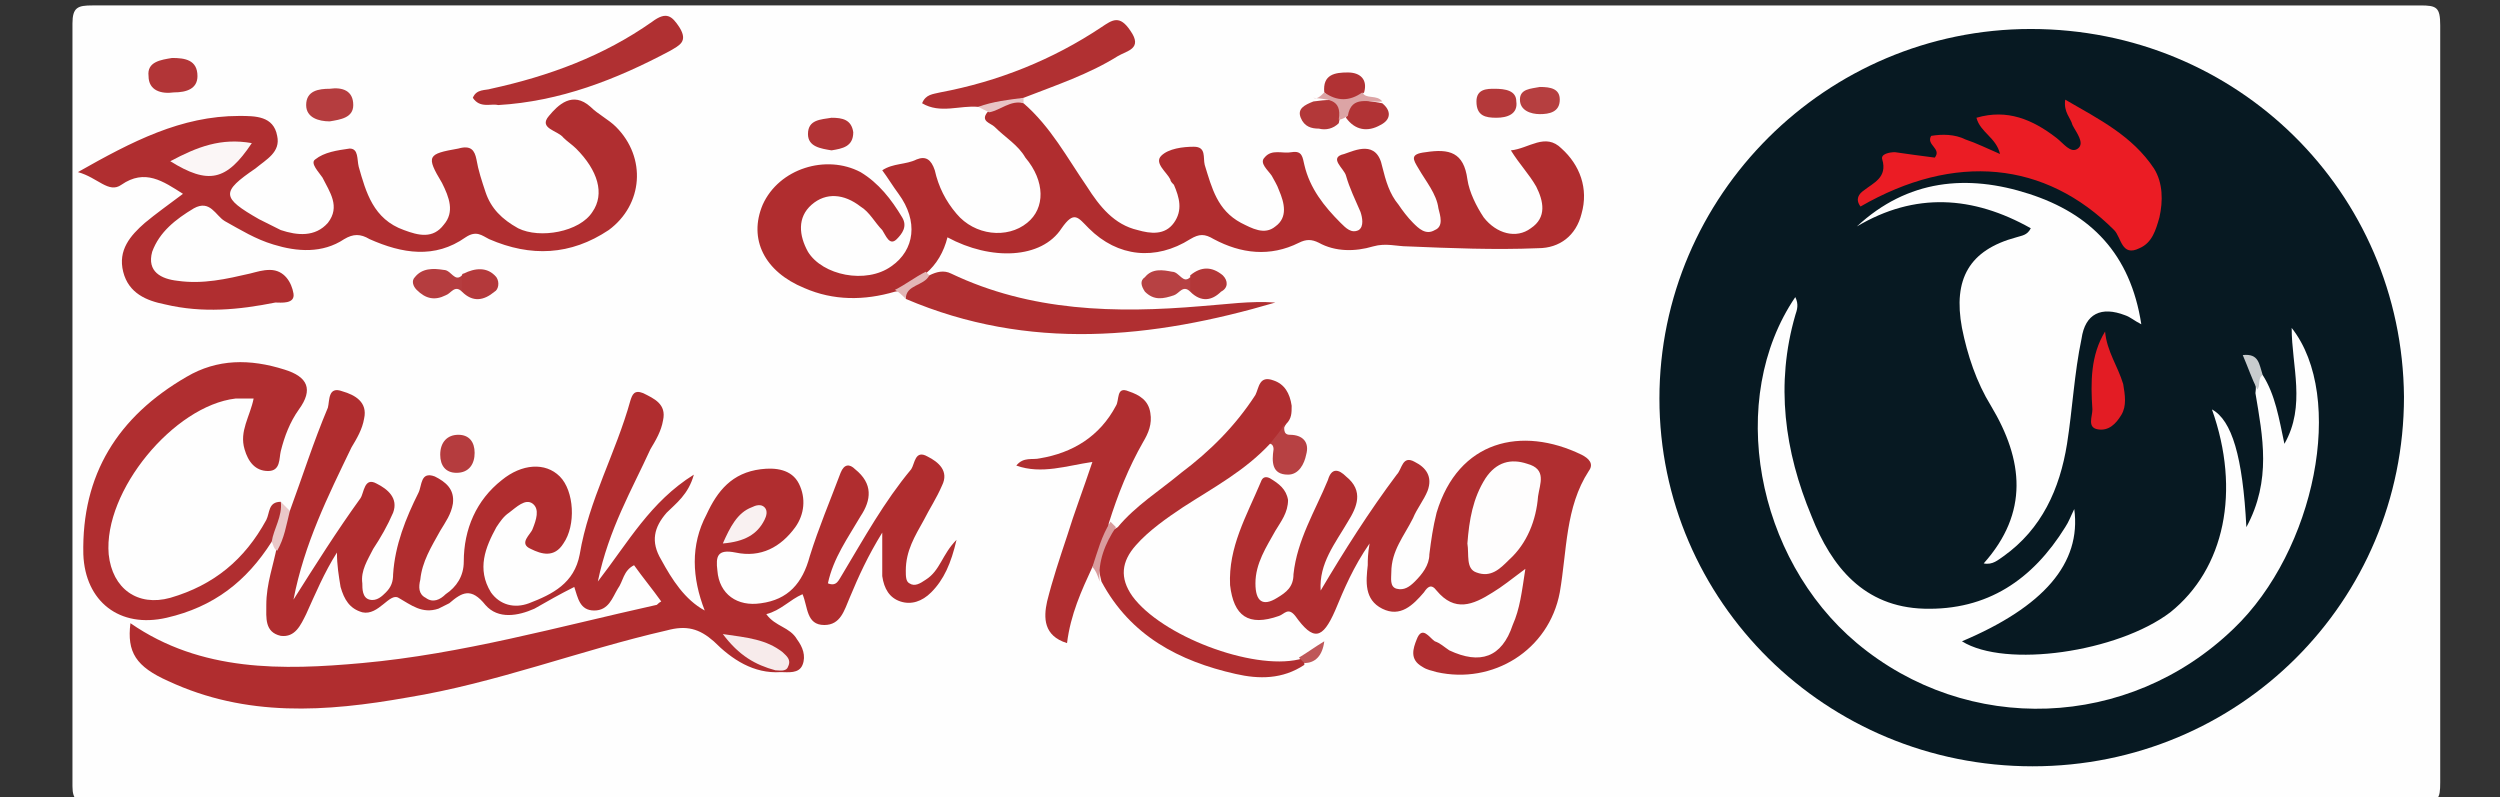 <?xml version="1.0" encoding="utf-8"?>
<!-- Generator: Adobe Illustrator 23.0.2, SVG Export Plug-In . SVG Version: 6.00 Build 0)  -->
<svg version="1.1" id="Layer_1" xmlns="http://www.w3.org/2000/svg" xmlns:xlink="http://www.w3.org/1999/xlink" x="0px" y="0px"
	 width="138px" height="44px" viewBox="0 0 138 44" style="enable-background:new 0 0 138 44;" xml:space="preserve">
<rect x="0" y="0" width="138" height="44" fill="#333333" stroke="none"/>
<style type="text/css">
	.st0{fill:#FEFEFE;}
	.st1{fill:#071922;}
	.st2{fill:#B02D2F;}
	.st3{fill:#B02E30;}
	.st4{fill:#B02F31;}
	.st5{fill:#B03032;}
	.st6{fill:#B13032;}
	.st7{fill:#B23537;}
	.st8{fill:#B53D3F;}
	.st9{fill:#B74143;}
	.st10{fill:#B23335;}
	.st11{fill:#B53C3E;}
	.st12{fill:#B4393A;}
	.st13{fill:#B63F40;}
	.st14{fill:#B4393B;}
	.st15{fill:#B33738;}
	.st16{fill:#B33839;}
	.st17{fill:#B13335;}
	.st18{fill:#B13234;}
	.st19{fill:#DCA4A5;}
	.st20{fill:#D99C9D;}
	.st21{fill:#EAC8C8;}
	.st22{fill:#E3B6B6;}
	.st23{fill:#E8C4C5;}
	.st24{fill:#BF5759;}
	.st25{fill:#EB1C24;}
	.st26{fill:#E31C24;}
	.st27{fill:#C8CCCE;}
	.st28{fill:#F7EBEB;}
	.st29{fill:#F9F1F1;}
	.st30{fill:#FEFDFD;}
	.st31{fill:#FBF6F6;}
</style>
<g>
	<g>
		<path class="st0" d="M69.4,0.3c21.4,0,42.8,0,64.2,0c0.9,0,1.1,0.1,1.1,1.1c0,13.9,0,27.9,0,41.8c0,0.9-0.1,1.1-1.1,1.1
			c-42.9,0-85.7,0-128.6,0c-0.7,0-1-0.1-1-0.9c0-14,0-28.1,0-42.1c0-0.9,0.3-1,1.1-1C26.5,0.3,48,0.3,69.4,0.3z"/>
		<path class="st1" d="M112.1,1.6c11.4,0,20.5,9,20.6,20.3c0,11.3-9.1,20.4-20.5,20.4c-11.4,0-20.6-9.1-20.6-20.3
			C91.6,10.8,100.8,1.6,112.1,1.6z"/>
		<path class="st2" d="M16,28.2c0.7-1.9,1.3-3.8,2.1-5.7c0.1-0.4,0-1.2,0.8-0.9c0.7,0.2,1.4,0.6,1.2,1.5c-0.1,0.6-0.4,1.1-0.7,1.6
			c-1.3,2.7-2.6,5.3-3.2,8.4c1.2-1.9,2.4-3.8,3.7-5.6c0.2-0.3,0.2-1.2,0.9-0.8c0.6,0.3,1.2,0.8,0.9,1.6c-0.3,0.7-0.7,1.4-1.1,2
			c-0.3,0.6-0.7,1.2-0.6,1.9c0,0.3,0,0.8,0.4,0.9c0.4,0.1,0.7-0.2,0.9-0.4c0.3-0.3,0.4-0.6,0.4-1c0.1-1.6,0.7-3.1,1.4-4.5
			c0.2-0.4,0.1-1.2,0.9-0.9c0.6,0.3,1.1,0.7,1,1.5c-0.1,0.6-0.4,1-0.7,1.5c-0.5,0.9-1,1.7-1.1,2.7c-0.1,0.4-0.1,0.8,0.3,1
			c0.4,0.3,0.8,0.1,1.1-0.2c0.6-0.4,1-1,1-1.8c0-1.8,0.7-3.4,2.1-4.5c1.1-0.9,2.4-1,3.2-0.2c0.8,0.8,0.9,2.7,0.2,3.7
			c-0.5,0.8-1.2,0.6-1.8,0.3c-0.7-0.3,0-0.8,0.1-1.1c0.2-0.5,0.4-1.1,0-1.4c-0.4-0.3-0.9,0.2-1.3,0.5c-0.3,0.2-0.5,0.5-0.7,0.8
			c-0.6,1.1-1.1,2.3-0.3,3.6c0.5,0.7,1.3,0.9,2.1,0.6c1.3-0.5,2.5-1.1,2.8-2.7c0.5-3,2-5.6,2.8-8.5c0.1-0.3,0.2-0.6,0.7-0.4
			c0.6,0.3,1.3,0.6,1.1,1.5c-0.1,0.6-0.4,1.1-0.7,1.6c-1,2.2-2.3,4.4-2.9,7.3c1.7-2.2,2.9-4.4,5.3-5.9c-0.3,1.1-1,1.6-1.5,2.1
			c-0.7,0.8-0.9,1.6-0.3,2.6c0.6,1.1,1.3,2.2,2.4,2.8c-0.7-1.8-0.8-3.6,0.1-5.3c0.6-1.3,1.4-2.3,3-2.5c0.8-0.1,1.7,0,2.1,0.8
			c0.4,0.8,0.3,1.7-0.2,2.4c-0.8,1.1-1.9,1.7-3.3,1.4c-1-0.2-1.1,0.2-1,1c0.1,1.3,1.1,2,2.4,1.8c1.5-0.2,2.3-1.1,2.7-2.6
			c0.5-1.6,1.1-3,1.7-4.6c0.2-0.5,0.5-0.5,0.8-0.2c1,0.8,0.9,1.7,0.3,2.6c-0.7,1.2-1.5,2.3-1.8,3.7c0.5,0.2,0.6-0.2,0.8-0.5
			c1.2-2,2.3-4,3.8-5.8c0.2-0.3,0.2-1.1,0.9-0.7c0.6,0.3,1.2,0.8,0.8,1.6c-0.3,0.7-0.7,1.3-1,1.9c-0.5,0.9-1,1.7-1,2.8
			c0,0.3,0,0.6,0.2,0.7c0.3,0.2,0.6,0,0.9-0.2c0.8-0.5,0.9-1.4,1.7-2.2c-0.3,1.3-0.7,2.2-1.4,2.9c-0.5,0.5-1.1,0.7-1.7,0.5
			c-0.6-0.2-0.9-0.7-1-1.4c0-0.7,0-1.4,0-2.4c-0.8,1.3-1.3,2.4-1.8,3.6c-0.3,0.7-0.5,1.5-1.4,1.5c-1,0-0.9-1-1.2-1.7
			c-0.7,0.3-1.2,0.9-2,1.1c0.5,0.7,1.3,0.7,1.7,1.4c0.3,0.4,0.5,0.9,0.3,1.4c-0.2,0.5-0.8,0.4-1.2,0.4c-1.5,0.1-2.7-0.7-3.7-1.7
			c-0.8-0.7-1.5-0.9-2.6-0.6c-4.8,1.1-9.4,2.9-14.3,3.7c-4.5,0.8-8.9,1.1-13.2-0.9c-1.8-0.8-2.3-1.6-2.1-3.2
			c3.9,2.7,8.4,2.6,12.8,2.2c5.5-0.5,10.8-2,16.2-3.2c0.1,0,0.1-0.1,0.3-0.2c-0.5-0.7-1-1.3-1.5-2c-0.6,0.3-0.6,0.9-0.9,1.3
			c-0.3,0.5-0.5,1.2-1.3,1.2c-0.8,0-0.9-0.7-1.1-1.3c-0.8,0.4-1.5,0.8-2.2,1.2c-0.9,0.4-2,0.6-2.7-0.2c-0.8-1-1.3-0.7-2-0.1
			c-0.2,0.1-0.4,0.2-0.6,0.3c-0.9,0.3-1.5-0.2-2.2-0.6c-0.5-0.3-1.1,1-2,0.8c-0.7-0.2-1-0.7-1.2-1.4c-0.1-0.6-0.2-1.2-0.2-1.9
			c-0.7,1.1-1.2,2.3-1.7,3.4c-0.3,0.6-0.6,1.3-1.4,1.2c-0.9-0.2-0.8-1-0.8-1.7c0-1.2,0.4-2.2,0.6-3.3C15.5,29.7,15.1,28.8,16,28.2z"
			/>
		<path class="st2" d="M56.5,5.7c1.5,1.3,2.4,3,3.5,4.6c0.7,1.1,1.5,2.1,2.8,2.4c0.7,0.2,1.5,0.3,2-0.4c0.5-0.7,0.3-1.4,0-2.1
			c-0.1-0.1-0.2-0.2-0.2-0.3c-0.2-0.4-0.9-0.9-0.5-1.3c0.4-0.4,1.2-0.5,1.8-0.5c0.7,0,0.5,0.6,0.6,1c0.4,1.3,0.7,2.5,2,3.2
			c0.6,0.3,1.3,0.7,1.9,0.2c0.7-0.5,0.5-1.3,0.2-2c-0.1-0.3-0.3-0.6-0.4-0.8c-0.2-0.3-0.7-0.7-0.4-1c0.4-0.5,1-0.2,1.5-0.3
			c0.6-0.1,0.6,0.3,0.7,0.7c0.3,1.3,1.1,2.3,2,3.2c0.3,0.3,0.6,0.6,1,0.4c0.3-0.2,0.2-0.7,0.1-1c-0.3-0.7-0.6-1.3-0.8-2
			c-0.1-0.4-1-1-0.1-1.2c0.6-0.2,1.8-0.8,2.1,0.7c0.2,0.8,0.4,1.5,0.9,2.1c0.2,0.3,0.5,0.7,0.8,1c0.3,0.3,0.7,0.7,1.2,0.4
			c0.5-0.2,0.3-0.8,0.2-1.2c-0.1-0.8-0.7-1.5-1.1-2.2c-0.3-0.5-0.5-0.8,0.4-0.9c1.3-0.2,2.1,0,2.3,1.5c0.1,0.7,0.5,1.5,0.9,2.1
			c0.7,0.9,1.8,1.2,2.6,0.6c0.9-0.6,0.7-1.5,0.3-2.3c-0.4-0.7-0.9-1.2-1.4-2c1-0.1,1.9-1,2.8-0.1c1,0.9,1.5,2.2,1.1,3.6
			c-0.3,1.2-1.2,1.9-2.4,1.9c-2.4,0.1-4.8,0-7.2-0.1c-0.6,0-1.2-0.2-1.9,0c-1,0.3-2.1,0.3-3-0.2c-0.4-0.2-0.7-0.2-1.1,0
			c-1.6,0.8-3.2,0.6-4.7-0.2c-0.5-0.3-0.8-0.3-1.3,0c-1.9,1.2-4,1-5.6-0.6c-0.6-0.6-0.8-1-1.5,0c-1.1,1.7-3.9,1.8-6.3,0.5
			c-0.2,0.8-0.6,1.5-1.2,2c-0.3,0.7-1,0.9-1.7,1c-1.7,0.5-3.4,0.5-5-0.2c-2.2-0.9-3.1-2.7-2.3-4.6c0.9-2,3.5-2.8,5.4-1.8
			c1,0.6,1.7,1.5,2.3,2.5c0.3,0.5,0,0.9-0.3,1.2c-0.4,0.4-0.6-0.2-0.8-0.5c-0.4-0.4-0.7-1-1.2-1.3c-0.9-0.7-1.9-0.8-2.7-0.1
			c-0.8,0.7-0.7,1.7-0.2,2.6c0.8,1.3,3.2,1.8,4.6,0.8c1.3-0.9,1.5-2.5,0.4-4c-0.3-0.4-0.6-0.9-0.9-1.3c0.6-0.4,1.3-0.3,1.9-0.6
			c0.5-0.2,0.8,0,1,0.6c0.2,0.9,0.6,1.7,1.2,2.4c1,1.2,2.8,1.4,3.9,0.5c1-0.8,1-2.3-0.1-3.6C56.2,8,55.5,7.6,54.9,7
			c-0.2-0.2-0.8-0.3-0.4-0.8C55.1,5.6,55.7,5.3,56.5,5.7z"/>
		<path class="st3" d="M84.2,31.4c-0.8,0.6-1.3,1-1.8,1.3c-1.1,0.7-2.1,1.1-3.1-0.1c-0.3-0.4-0.5-0.2-0.7,0.1
			c-0.6,0.7-1.3,1.4-2.3,0.9c-1-0.5-0.9-1.5-0.8-2.4c0-0.3,0-0.6,0.1-1.2c-0.9,1.3-1.4,2.5-1.9,3.7c-0.7,1.6-1.2,1.7-2.2,0.3
			c-0.4-0.5-0.6-0.1-0.9,0c-1.7,0.6-2.5,0-2.7-1.7c-0.1-2.1,0.9-3.8,1.7-5.7c0.1-0.3,0.3-0.3,0.5-0.2c0.5,0.3,0.9,0.6,1,1.2
			c0,0.7-0.4,1.2-0.7,1.7c-0.5,0.9-1.1,1.8-1.1,2.9c0,1,0.4,1.3,1.2,0.8c0.5-0.3,0.9-0.6,0.9-1.3c0.2-1.9,1.2-3.5,1.9-5.2
			c0.2-0.7,0.6-0.6,1-0.2c1,0.8,0.6,1.7,0.1,2.5c-0.7,1.2-1.6,2.3-1.5,3.8c1.3-2.2,2.7-4.4,4.2-6.4c0.3-0.3,0.3-1.1,1-0.7
			c0.6,0.3,1,0.8,0.7,1.6c-0.2,0.5-0.6,1-0.8,1.5c-0.5,1-1.2,1.8-1.2,3c0,0.3-0.1,0.8,0.3,0.9c0.4,0.1,0.7-0.1,1-0.4
			c0.4-0.4,0.8-0.9,0.8-1.5c0.1-0.8,0.2-1.5,0.4-2.3c1.2-4,4.7-4.8,8-3.2c0.4,0.2,0.7,0.5,0.4,0.9c-1.3,2-1.2,4.4-1.6,6.7
			c-0.6,3.2-3.7,5.1-6.8,4.4c-0.3-0.1-0.5-0.1-0.8-0.3c-0.7-0.4-0.5-1-0.3-1.5c0.3-0.8,0.7-0.1,1,0.1c0.3,0.1,0.5,0.3,0.8,0.5
			c1.7,0.8,2.9,0.4,3.5-1.4C83.9,33.6,84,32.7,84.2,31.4z"/>
		<path class="st3" d="M10.1,10.7C9,10,8,9.3,6.7,10.2C6,10.7,5.4,9.8,4.3,9.5c3-1.7,5.7-3.1,8.9-3.1c0.9,0,1.9,0,2.1,1.1
			c0.2,0.9-0.6,1.3-1.2,1.8c-1.9,1.3-1.9,1.6,0.2,2.8c0.4,0.2,0.8,0.4,1.2,0.6c0.9,0.3,1.9,0.4,2.6-0.4c0.7-0.9,0.1-1.7-0.3-2.5
			c-0.2-0.3-0.7-0.8-0.4-1c0.5-0.4,1.2-0.5,1.9-0.6c0.5,0,0.4,0.6,0.5,1c0.4,1.4,0.8,2.9,2.5,3.5c0.8,0.3,1.6,0.5,2.2-0.3
			c0.6-0.7,0.3-1.5-0.1-2.3c-0.9-1.5-0.8-1.6,0.9-1.9C26,8,26.2,8.3,26.3,8.8c0.1,0.6,0.3,1.2,0.5,1.8c0.3,0.9,0.9,1.5,1.8,2
			c1.2,0.6,3.4,0.2,4.1-0.9c0.7-1,0.3-2.3-0.9-3.5c-0.2-0.2-0.5-0.4-0.7-0.6c-0.3-0.4-1.4-0.5-0.8-1.2c0.5-0.6,1.3-1.4,2.3-0.5
			C33,6.3,33.6,6.6,34,7c1.7,1.7,1.5,4.3-0.4,5.7c-2.1,1.4-4.3,1.5-6.6,0.5c-0.4-0.2-0.7-0.5-1.3-0.1c-1.7,1.2-3.5,0.9-5.3,0.1
			c-0.5-0.3-0.9-0.3-1.4,0c-1.2,0.8-2.6,0.7-3.9,0.3c-1-0.3-1.8-0.8-2.7-1.3c-0.5-0.3-0.8-1.2-1.7-0.7c-1,0.6-1.9,1.3-2.3,2.4
			c-0.3,1.1,0.5,1.5,1.4,1.6c1.4,0.2,2.7-0.1,4-0.4c0.4-0.1,0.7-0.2,1.1-0.2c0.8,0,1.2,0.7,1.3,1.3c0.1,0.6-0.7,0.5-1,0.5
			c-2,0.4-4,0.6-6.1,0.1c-1-0.2-2-0.6-2.3-1.8c-0.3-1.2,0.4-2,1.2-2.7C8.6,11.8,9.3,11.3,10.1,10.7z"/>
		<path class="st3" d="M15,29.9c-1.4,2.2-3.2,3.6-5.8,4.2c-2.6,0.6-4.5-0.9-4.6-3.5c-0.1-4.4,1.9-7.6,5.7-9.8c1.7-1,3.5-1,5.4-0.4
			c1.3,0.4,1.6,1.1,0.8,2.2c-0.5,0.7-0.8,1.5-1,2.3c-0.1,0.4,0,1.1-0.7,1.1c-0.7,0-1.1-0.5-1.3-1.2c-0.3-1,0.3-1.8,0.5-2.8
			c-0.4,0-0.7,0-1,0c-3.4,0.4-7.3,5.1-7,8.6c0.2,1.9,1.6,2.9,3.4,2.4c2.4-0.7,4.1-2.1,5.3-4.3c0.2-0.4,0.1-1,0.8-1
			C15.8,28.6,15.6,29.3,15,29.9z"/>
		<path class="st3" d="M70.1,24.5c-1.4,1.5-3.1,2.4-4.8,3.5c-0.9,0.6-1.9,1.3-2.6,2.1c-0.8,0.9-0.9,1.8-0.2,2.8
			c1.6,2.2,6.6,4.1,9.2,3.5c0.3-0.1,0.3,0,0.3,0.3c-1.2,0.8-2.5,0.8-3.8,0.5c-3.1-0.7-5.8-2.1-7.4-5.1c-0.3-1.2-0.4-2.3,0.9-3
			c1-1.2,2.3-2,3.5-3c1.6-1.2,3-2.6,4.1-4.3c0.2-0.4,0.2-1.1,1-0.8c0.6,0.2,0.9,0.7,1,1.4c0,0.4,0,0.7-0.3,1
			C70.7,23.8,70.7,24.3,70.1,24.5z"/>
		<path class="st3" d="M60.3,31.3c-0.6,1.3-1.2,2.6-1.4,4.2c-1.3-0.4-1.3-1.4-1.1-2.3c0.3-1.2,0.7-2.4,1.1-3.6
			c0.4-1.3,0.9-2.6,1.4-4.1c-1.4,0.2-2.8,0.7-4.2,0.2c0.4-0.5,0.9-0.3,1.3-0.4c1.8-0.3,3.3-1.2,4.2-2.9c0.2-0.3,0-1.1,0.7-0.8
			c0.6,0.2,1.1,0.5,1.2,1.2c0.1,0.6-0.1,1.1-0.4,1.6c-0.8,1.4-1.4,2.9-1.9,4.5C61.2,29.7,60.8,30.5,60.3,31.3z"/>
		<path class="st4" d="M51.3,15.2c0.4-0.2,0.8-0.3,1.2-0.1c4.4,2.1,9.1,2.2,13.8,1.8c1.4-0.1,2.7-0.3,4.1-0.2
			c-6.8,2-13.6,2.7-20.4-0.2C50,15.8,50.1,15.7,51.3,15.2z"/>
		<path class="st5" d="M26.1,5.4c0.2-0.5,0.7-0.4,1-0.5c3.2-0.7,6.2-1.8,8.9-3.7c0.8-0.6,1.1-0.3,1.5,0.3c0.5,0.8,0,1-0.5,1.3
			c-3,1.6-6.1,2.8-9.5,3C27.1,5.7,26.5,6,26.1,5.4z"/>
		<path class="st6" d="M54,5.9c-1-0.1-2.1,0.4-3.1-0.2c0.2-0.5,0.6-0.5,1-0.6c3.2-0.6,6.2-1.8,8.9-3.6c0.6-0.4,1-0.7,1.6,0.2
			c0.7,1-0.2,1.1-0.7,1.4c-1.6,1-3.4,1.6-5.2,2.3C55.7,5.7,54.8,5.9,54,5.9z"/>
		<path class="st7" d="M9.5,3.2c0.7,0,1.4,0.1,1.4,1c0,0.7-0.6,0.9-1.3,0.9C8.9,5.2,8.2,5,8.2,4.2C8.1,3.4,8.9,3.3,9.5,3.2z"/>
		<path class="st8" d="M18.2,6.7c-0.6,0-1.3-0.2-1.3-0.9c0-0.8,0.7-0.9,1.3-0.9c0.7-0.1,1.3,0.1,1.3,0.9C19.5,6.5,18.8,6.6,18.2,6.7
			z"/>
		<path class="st9" d="M70.1,24.5c0.3-0.4,0.6-0.7,0.8-1.1c0,0.2-0.1,0.6,0.3,0.6c0.7,0,1.1,0.4,0.9,1.1c-0.1,0.5-0.4,1.1-1,1.1
			c-0.9,0-0.9-0.7-0.8-1.4C70.3,24.6,70.2,24.5,70.1,24.5z"/>
		<path class="st10" d="M45.9,8.3c-0.6-0.1-1.3-0.2-1.3-0.9c0-0.8,0.7-0.8,1.3-0.9c0.6,0,1.1,0.1,1.2,0.8
			C47.1,8.1,46.5,8.2,45.9,8.3z"/>
		<path class="st9" d="M65.7,16.1c-0.4-0.4-0.6,0.1-0.9,0.2c-0.6,0.2-1.1,0.3-1.6-0.2c-0.2-0.3-0.3-0.6,0-0.8c0.4-0.5,1-0.4,1.5-0.3
			c0.4,0,0.6,0.7,1,0.3C66,15.5,66,15.8,65.7,16.1z"/>
		<path class="st8" d="M25.5,16.1c-0.4-0.4-0.6,0.1-0.9,0.2c-0.6,0.3-1.1,0.2-1.6-0.3c-0.2-0.2-0.3-0.5-0.1-0.7
			c0.4-0.5,1-0.5,1.6-0.4c0.4,0,0.6,0.7,1,0.3C25.8,15.5,25.8,15.8,25.5,16.1z"/>
		<path class="st11" d="M25.3,24c0.6,0,0.9,0.4,0.9,1c0,0.6-0.3,1.1-1,1.1c-0.6,0-0.9-0.4-0.9-1C24.3,24.4,24.7,24,25.3,24z"/>
		<path class="st12" d="M82.5,4.9c0.6,0,1.2,0.1,1.2,0.7c0.1,0.7-0.5,0.9-1.1,0.9c-0.6,0-1.1-0.1-1.1-0.9
			C81.5,4.9,82.1,4.9,82.5,4.9z"/>
		<path class="st13" d="M85,4.8c0.6,0,1.1,0.1,1.1,0.7c0,0.7-0.6,0.8-1.1,0.8c-0.5,0-1.1-0.2-1.1-0.8C83.9,4.9,84.5,4.9,85,4.8z"/>
		<path class="st14" d="M25.5,16.1c0-0.3,0-0.6,0-0.9c0,0,0-0.1,0.1-0.1c0.6-0.3,1.3-0.4,1.8,0.2c0.2,0.3,0.1,0.7-0.1,0.8
			C26.7,16.6,26.1,16.7,25.5,16.1z"/>
		<path class="st15" d="M65.7,16.1c0-0.3,0-0.6,0-0.9c0.6-0.5,1.2-0.5,1.8,0c0.3,0.3,0.3,0.7-0.1,0.9C66.9,16.6,66.3,16.7,65.7,16.1
			z"/>
		<path class="st16" d="M73.9,6.8c-0.3,0.3-0.7,0.4-1.1,0.3c-0.4,0-0.8-0.1-1-0.6C71.6,6,72,5.8,72.5,5.6C74,5.4,74.2,5.5,73.9,6.8z
			"/>
		<path class="st17" d="M76.3,5.7c0.5,0.4,0.5,0.9-0.1,1.2c-0.7,0.4-1.4,0.3-1.9-0.4C74.5,5.4,74.6,5.4,76.3,5.7z"/>
		<path class="st18" d="M73.1,5.1C73,4.1,73.7,4,74.4,4c0.7,0,1.1,0.4,0.9,1.1C74.5,5.9,73.8,5.8,73.1,5.1z"/>
		<path class="st19" d="M73.1,5.1c0.7,0.5,1.4,0.5,2.1,0c0.2,0.4,0.8,0.1,1.1,0.5c-0.7,0.1-1.7-0.4-1.9,0.8
			c-0.2,0.1-0.3,0.2-0.5,0.2c0.2-1.2-0.7-1.1-1.4-1.2C72.7,5.5,72.9,5.3,73.1,5.1z"/>
		<path class="st20" d="M60.3,31.3c0.3-0.9,0.5-1.7,1-2.5c0.1,0.1,0.2,0.2,0.3,0.3c-0.6,0.9-1,1.9-0.9,3
			C60.6,31.8,60.5,31.5,60.3,31.3z"/>
		<path class="st21" d="M15,29.9c0.1-0.7,0.6-1.4,0.5-2.2c0.2,0.2,0.3,0.3,0.5,0.5c-0.2,0.8-0.3,1.5-0.7,2.2
			C15.1,30.3,15.1,30.1,15,29.9z"/>
		<path class="st22" d="M51.3,15.2c-0.3,0.6-1.3,0.5-1.3,1.3c-0.2-0.2-0.4-0.4-0.6-0.5c0.6-0.3,1.1-0.7,1.7-1
			C51.2,15.1,51.2,15.1,51.3,15.2z"/>
		<path class="st23" d="M54,5.9c0.8-0.3,1.7-0.4,2.5-0.5c0,0.1,0,0.2,0,0.3c-0.7-0.2-1.3,0.4-1.9,0.5C54.4,6.1,54.2,6,54,5.9z"/>
		<path class="st24" d="M72,36.6c-0.1-0.1-0.2-0.2-0.3-0.3c0.5-0.3,0.9-0.6,1.4-0.9C73,36.2,72.6,36.6,72,36.6z"/>
		<path class="st0" d="M124.9,20.7c0.7,1.1,0.9,2.4,1.2,3.8c1.2-2.1,0.4-4.3,0.4-6.4c3,3.8,1.3,12.3-3.2,16.6
			c-5.8,5.6-14.7,5.9-20.8,0.8c-5.6-4.7-7.2-13.5-3.4-19.1c0.2,0.4,0.1,0.7,0,1c-1.1,3.8-0.6,7.5,0.9,11.1c1.1,2.8,2.9,5,6.2,5.1
			c3.5,0.1,6-1.6,7.8-4.5c0.2-0.3,0.3-0.6,0.5-1c0.4,3-1.7,5.4-6.2,7.3c2.4,1.5,8.6,0.6,11.5-1.6c3-2.4,3.9-6.7,2.3-11.2
			c1.1,0.6,1.7,2.6,1.9,6.5c1.4-2.6,0.9-5,0.5-7.4C124.6,21.1,124.3,20.7,124.9,20.7z"/>
		<path class="st0" d="M112.1,12.6c-3.2-1.8-6.4-2-9.6-0.1c2.8-2.6,6.1-2.9,9.5-1.8c3.4,1.1,5.6,3.3,6.2,7.2
			c-0.4-0.2-0.6-0.4-0.9-0.5c-1.3-0.5-2.2-0.1-2.4,1.3c-0.4,1.9-0.5,3.9-0.8,5.8c-0.4,2.5-1.4,4.7-3.5,6.2c-0.3,0.2-0.6,0.5-1.1,0.4
			c2.5-2.8,2.2-5.7,0.4-8.7c-0.8-1.3-1.3-2.8-1.6-4.3c-0.5-2.7,0.4-4.3,3-5C111.6,13,111.9,13,112.1,12.6z"/>
		<path class="st25" d="M102.7,11.4c-0.3-0.4-0.1-0.7,0.2-0.9c0.5-0.4,1.3-0.7,1-1.7c-0.1-0.3,0.4-0.4,0.7-0.4
			c0.7,0.1,1.4,0.2,2.2,0.3c0.4-0.5-0.5-0.7-0.2-1.2c0.6-0.1,1.3-0.1,1.9,0.2c0.6,0.2,1.2,0.5,1.9,0.8c-0.2-0.9-1.1-1.2-1.3-2
			c1.7-0.5,3.1,0.1,4.4,1.1c0.4,0.3,0.8,0.9,1.2,0.6c0.4-0.3-0.1-0.9-0.3-1.3c-0.1-0.4-0.5-0.7-0.4-1.4c1.9,1.1,3.7,2,4.9,3.8
			c0.5,0.8,0.5,1.8,0.3,2.7c-0.2,0.7-0.4,1.4-1.1,1.7c-1,0.5-1-0.6-1.4-1C112.9,8.9,107.9,8.4,102.7,11.4z"/>
		<path class="st26" d="M116.2,18.3c0.1,1.1,0.7,1.9,1,2.9c0.1,0.6,0.2,1.2-0.1,1.7c-0.3,0.5-0.7,0.9-1.3,0.8
			c-0.6-0.1-0.3-0.7-0.3-1.1C115.4,21.1,115.4,19.6,116.2,18.3z"/>
		<path class="st27" d="M124.9,20.7c-0.3,0.2-0.1,0.6-0.3,0.8c-0.3-0.6-0.5-1.2-0.8-1.9C124.7,19.5,124.7,20.1,124.9,20.7z"/>
		<path class="st28" d="M39.9,35c1.4,0.2,2.4,0.3,3.3,1c0.2,0.2,0.5,0.4,0.3,0.8c-0.1,0.3-0.5,0.2-0.7,0.2
			C41.7,36.7,40.8,36.2,39.9,35z"/>
		<path class="st29" d="M39.9,30c0.4-0.9,0.8-1.7,1.6-2c0.2-0.1,0.5-0.2,0.7,0c0.2,0.2,0.1,0.5,0,0.7C41.8,29.5,41.1,29.9,39.9,30z"
			/>
		<path class="st30" d="M81,30c0.1-1.3,0.3-2.5,1-3.6c0.6-0.9,1.4-1.1,2.3-0.8c1.1,0.3,0.7,1.1,0.6,1.8c-0.1,1.3-0.6,2.6-1.6,3.5
			c-0.5,0.5-1,1-1.8,0.7C80.9,31.4,81.1,30.6,81,30z"/>
		<path class="st31" d="M13.9,7.9c-1.4,2.1-2.4,2.3-4.5,1C10.9,8.1,12.2,7.6,13.9,7.9z"/>
	</g>
</g>
</svg>
